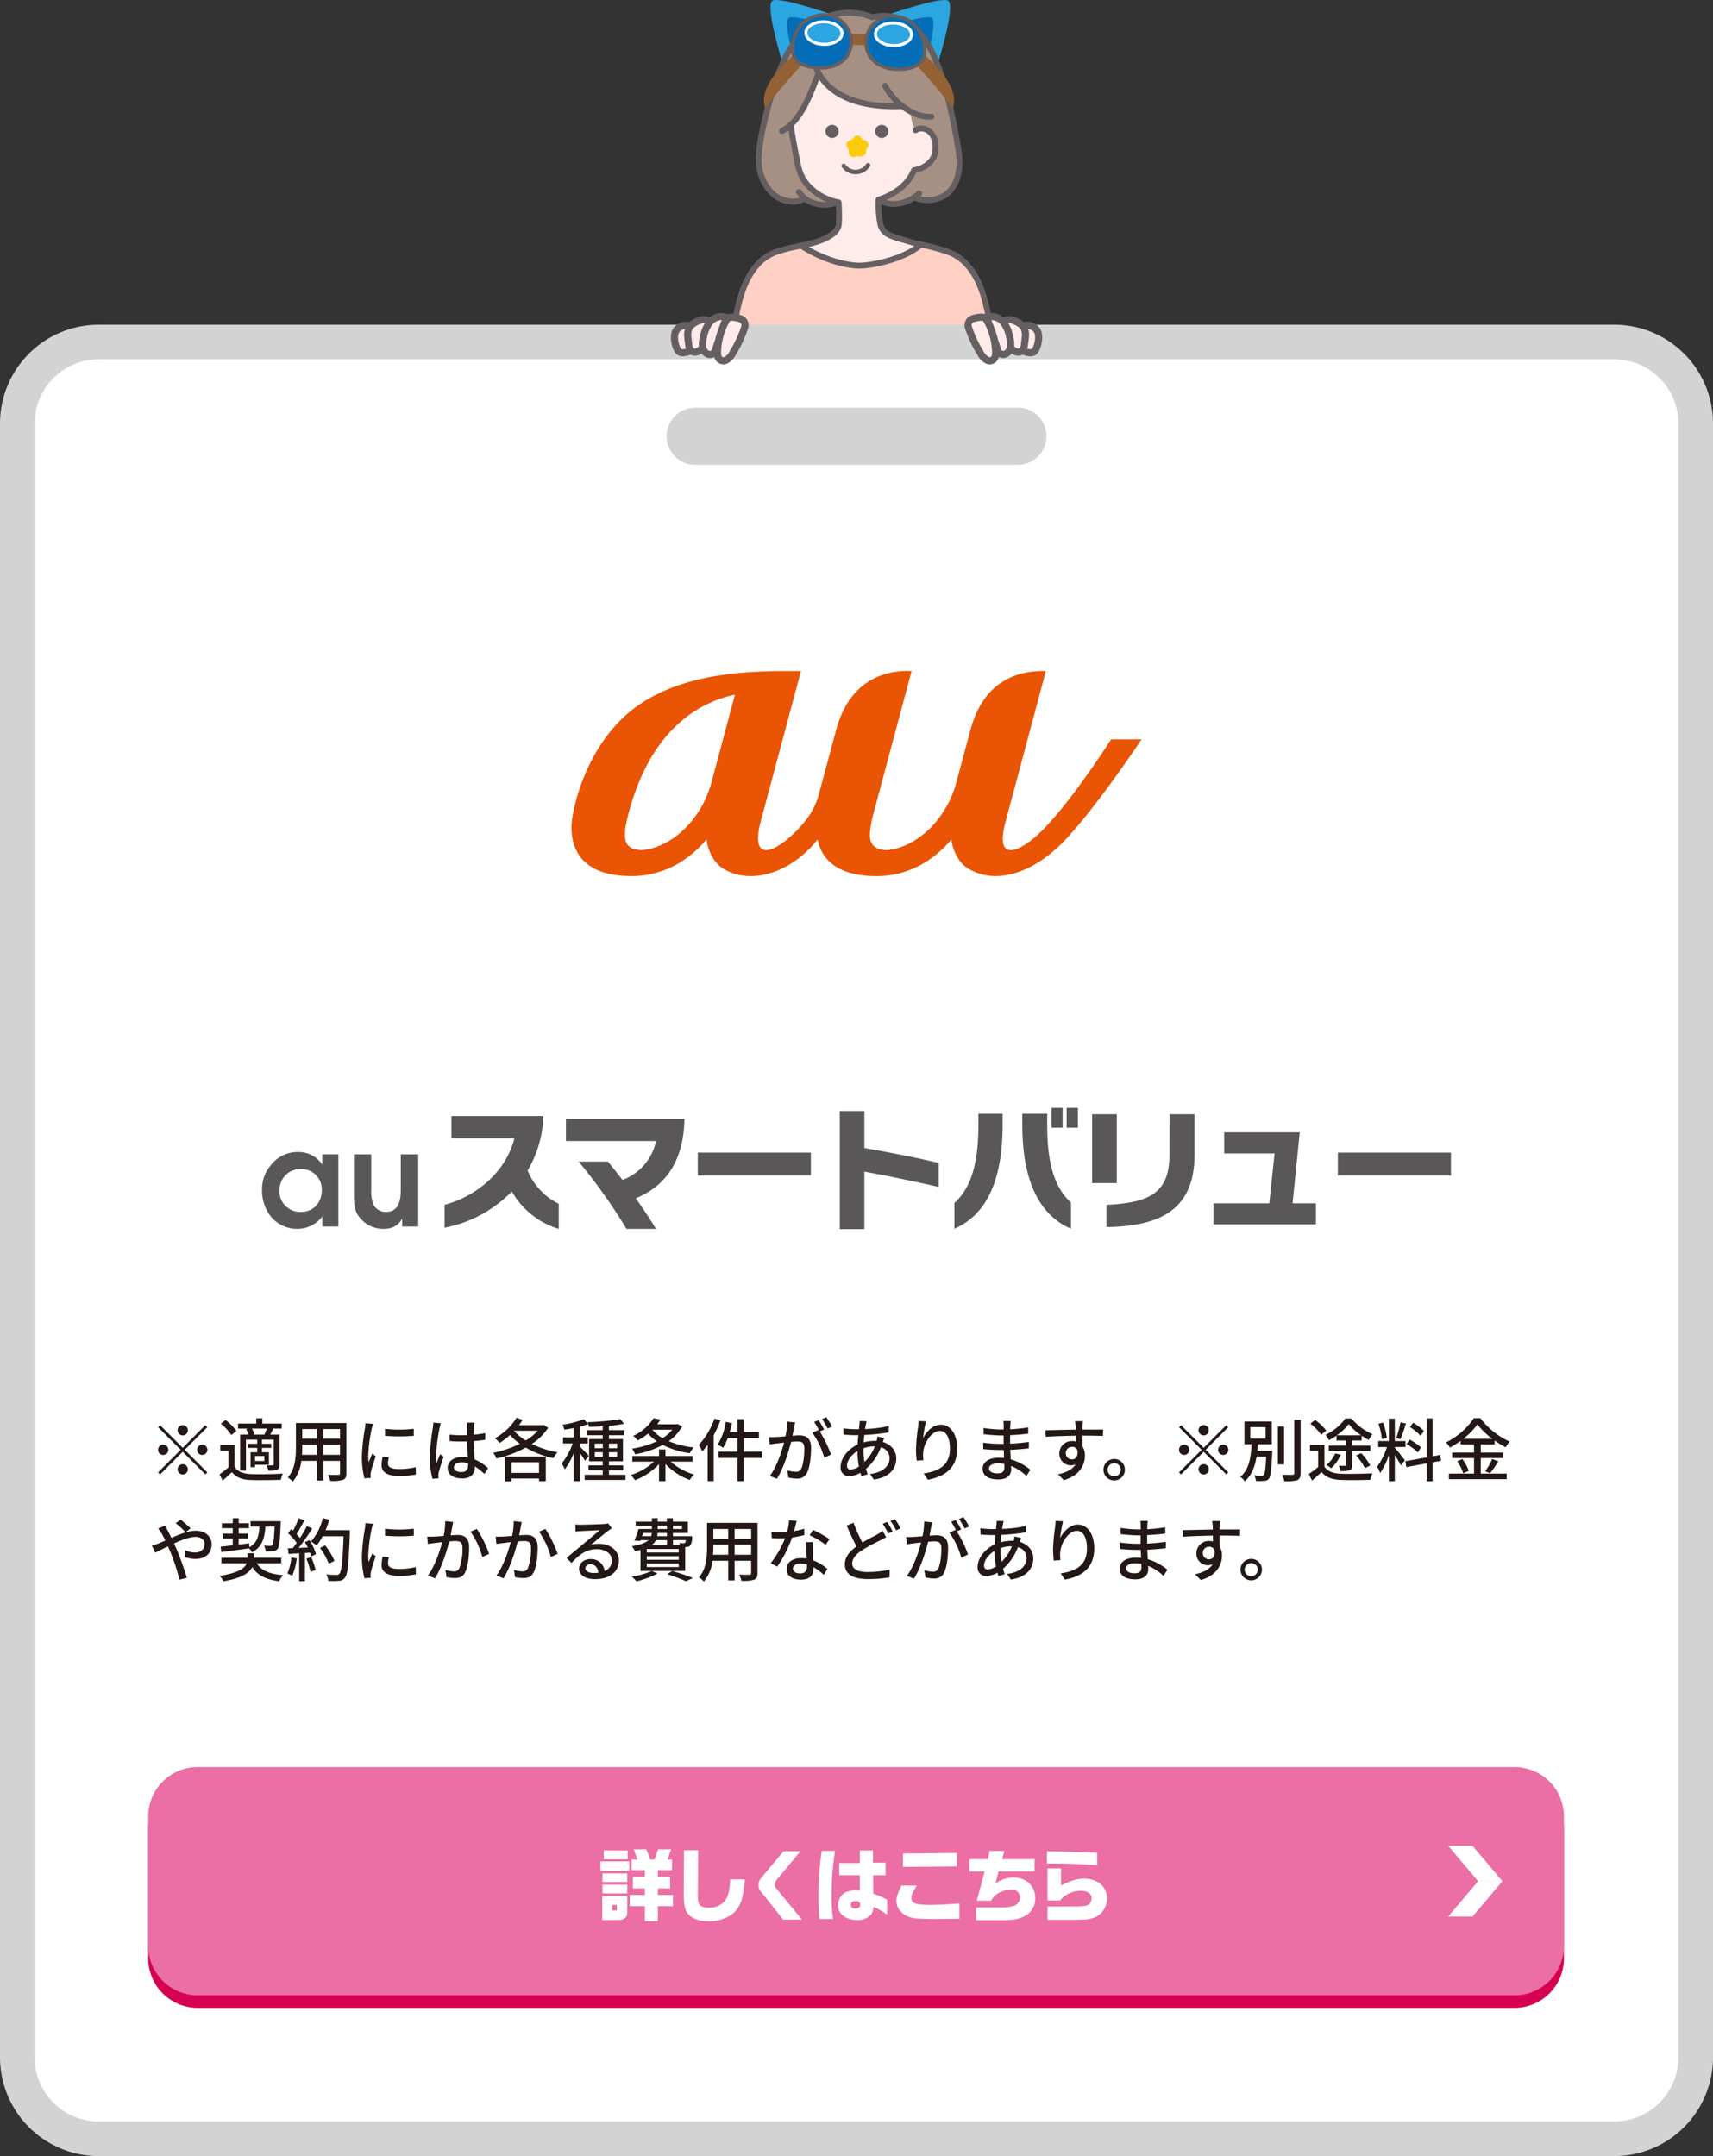 <svg xmlns="http://www.w3.org/2000/svg" xmlns:xlink="http://www.w3.org/1999/xlink" width="600" height="755.311" viewBox="0 0 600 755.311">
  <rect x="0" y="0" width="600" height="755.311" fill="#333333" stroke="none"/>
  <defs>
    <clipPath id="clip-path">
      <rect id="長方形_27474" data-name="長方形 27474" width="101.329" height="176.69" fill="none"/>
    </clipPath>
    <clipPath id="clip-path-2">
      <rect id="長方形_27470" data-name="長方形 27470" width="130.045" height="18.017" transform="translate(0 0)" fill="none"/>
    </clipPath>
  </defs>
  <g id="グループ_29412" data-name="グループ 29412" transform="translate(-2646 -3031.919)">
    <g id="グループ_29402" data-name="グループ 29402" transform="translate(2897.336 3031.919)">
      <g id="グループ_29013" data-name="グループ 29013" clip-path="url(#clip-path)">
        <path id="パス_124987" data-name="パス 124987" d="M22.524,21.266S16.466,1.637,19.284.2,41.6,5.574,41.6,5.574Z" fill="#2ca6e0"/>
        <path id="パス_124988" data-name="パス 124988" d="M27.77,24.224S22.517,7.454,25.029,6.2s19.776,4.458,19.776,4.458Z" fill="#036eb7"/>
        <path id="パス_124989" data-name="パス 124989" d="M77.456,21.266S83.514,1.637,80.7.2,58.385,5.574,58.385,5.574Z" fill="#2ca6e0"/>
        <path id="パス_124990" data-name="パス 124990" d="M72.21,24.224S77.463,7.454,74.951,6.2s-19.776,4.458-19.776,4.458Z" fill="#036eb7"/>
        <path id="パス_124991" data-name="パス 124991" d="M69.773,45.2c2.776-2.014,7.783,1.254,6.349,8.5-.576,2.908-3.647,5.386-7.3,5.917-2.247,5.432-7.112,8.033-12.289,9.8l-.11.213c-.172,3.274.162,8.326.7,9.345a10.149,10.149,0,0,0,3.937,3.973c2.485,1.018,5.137,1.376,7.709,2.146.052.016,2.485.606,2.485.606-6.6,5.541-18.253,7.552-22.33,7.358a45.433,45.433,0,0,1-19.734-7.044S36.32,85.1,40.536,81.84a5.922,5.922,0,0,0,1.938-3.3,57.862,57.862,0,0,0-.084-7.608l-.077-.024A20.238,20.238,0,0,1,32.281,65.63c-3.314-3.313-3.962-6.77-4.618-10.2-.824-4.313-2.142-11.449-2.142-11.449,3.473-2.873,7.126-11.252,9.835-18.416,0,0,5.094,12.57,28.806,11.385,1.826,1.927,4.734,3.44,6.434,3.566.443.034-.823,4.681-.823,4.681" fill="#ffebe9"/>
        <path id="パス_124992" data-name="パス 124992" d="M28.8,85.868c-5.059,1.209-10.617,1.387-15.9,7.859-5.242,6.423-7.166,15.241-8.97,34.38-1.768,18.745-4.2,34.455-1.561,39.846,4.932,10.079,7.074,6.6,7.709,6.977,0,0,83.037,1.268,83.037.893,1.7-1.517,7.638-6.282,7.177-14.16-.53-9.056-1.5-19.566-2.36-29.027-1.61-17.816-4.112-33.671-11.686-41.46C83.936,88.8,75.243,86.582,71.544,85.95c-8.223,4.607-15.135,6.815-22.214,7.125-8.285.362-20.529-7.207-20.529-7.207" fill="#ffd0c4"/>
        <path id="パス_124993" data-name="パス 124993" d="M84.335,51.55c-1.687-10.827-6.163-29.364-9.96-35.312C68.206,6.577,59.943,3.822,54.19,6.036,42.662.712,31.328,7.505,25.917,16.41,19.581,26.837,16.17,40.462,15.04,49.484c-1.734,13.834,3.481,19.19,8.728,20.773,2.342.7,4.2.281,6.472-.593,3.806,1.88,8.051,2.882,11.713.878-3.707-.631-10.516-4.054-12.262-8.073-3.466-7.979-2.922-13-4.171-19.087,3.694-3.694,7.765-10.42,9.837-17.817,4.522,8.158,17.2,12.4,28.78,11.38a26.561,26.561,0,0,0,3.541,2.776,12.777,12.777,0,0,0,1.664,5.909c8.45-3.133,10.929,13.517-.523,13.986-2.441,5.84-9.674,9.335-12.393,9.752,1.99,1.99,8.345,2.873,12.765-.136a11.537,11.537,0,0,0,7.79.409C86.5,66.62,84.767,54.322,84.335,51.55" fill="#a69083"/>
        <path id="パス_124994" data-name="パス 124994" d="M33.713,21.534C37.847,35.91,54.4,37.676,64.684,37.176" fill="none" stroke="#655f61" stroke-linecap="round" stroke-linejoin="round" stroke-width="2.056"/>
        <path id="パス_124995" data-name="パス 124995" d="M69.342,45.63c2.776-2.014,8.215.823,6.781,8.068-.576,2.909-3.647,5.386-7.3,5.918-2.246,5.431-7.111,8.55-12.288,10.314" fill="none" stroke="#655f61" stroke-linecap="round" stroke-linejoin="round" stroke-width="2.056"/>
        <path id="パス_124996" data-name="パス 124996" d="M28.513,67.248c3.272,5.036,9.864,5.2,13.11,3.665" fill="none" stroke="#655f61" stroke-linecap="round" stroke-linejoin="round" stroke-width="2.056"/>
        <path id="パス_124997" data-name="パス 124997" d="M69.084,69.119c3.752,2.019,9.4.913,12.176-2.061s3.611-7.048,3.472-11.117c-.145-4.277-2.953-17.438-4.27-22.678A87.146,87.146,0,0,0,75.9,19.894C71.089,8.833,63.292,3.958,54.189,6.036A21.733,21.733,0,0,0,33.711,8.269C26.23,13.28,22.282,22.085,19.635,30.692c-2.625,8.538-5.492,20-5.24,25.979a16.32,16.32,0,0,0,4.618,10.9c2.879,2.841,7.819,4.053,11.226,2.1" fill="none" stroke="#655f61" stroke-linecap="round" stroke-linejoin="round" stroke-width="2.056"/>
        <path id="パス_124998" data-name="パス 124998" d="M56.53,69.93c3.717,2.746,9.943,1.745,14.108-2.192" fill="none" stroke="#655f61" stroke-linecap="round" stroke-linejoin="round" stroke-width="2.056"/>
        <path id="パス_124999" data-name="パス 124999" d="M58.655,30.084C62.069,36.328,69.036,41.4,74.928,40.869" fill="none" stroke="#655f61" stroke-linecap="round" stroke-linejoin="round" stroke-width="2.056"/>
        <path id="パス_125000" data-name="パス 125000" d="M25.677,44.063c.579,4.119,1.163,7.056,1.987,11.369.655,3.428,1.3,6.885,4.617,10.2a20.225,20.225,0,0,0,10.033,5.281" fill="none" stroke="#655f61" stroke-linecap="round" stroke-linejoin="round" stroke-width="2.056"/>
        <path id="パス_125001" data-name="パス 125001" d="M42.39,70.936a57.862,57.862,0,0,1,.084,7.608c-.572,5.68-13.284,7.465-13.284,7.465,8.587,5.492,16.344,6.92,20.079,7.044s15.384-1.817,21.984-7.358c0,0-2.433-.59-2.485-.606-7.908-2.368-10.293-2.546-11.645-6.119a35.215,35.215,0,0,1-.7-9" fill="none" stroke="#655f61" stroke-linecap="round" stroke-linejoin="round" stroke-width="2.056"/>
        <path id="パス_125002" data-name="パス 125002" d="M94.289,174.076c6.979-4.086,6.2-13.812,5.712-19.277-.666-7.518-3.738-38.264-5.681-46.775-1.09-4.777-3.718-15.4-12.339-19.311C78.211,87,70.031,85.4,70.031,85.4" fill="none" stroke="#655f61" stroke-linecap="round" stroke-linejoin="round" stroke-width="2.056"/>
        <path id="パス_125003" data-name="パス 125003" d="M7.041,174.076C.062,169.99.844,160.264,1.329,154.8,2,147.281,5.067,116.535,7.01,108.024c1.09-4.777,3.717-15.4,12.338-19.311,3.77-1.712,11.6-2.969,11.6-2.969" fill="none" stroke="#655f61" stroke-linecap="round" stroke-linejoin="round" stroke-width="2.056"/>
        <line id="線_4262" data-name="線 4262" x1="1.416" y2="60.579" transform="translate(17.449 115.083)" fill="none" stroke="#655f61" stroke-linecap="round" stroke-linejoin="round" stroke-width="2.056"/>
        <line id="線_4263" data-name="線 4263" x2="1.416" y2="60.579" transform="translate(82.408 115.083)" fill="none" stroke="#655f61" stroke-linecap="round" stroke-linejoin="round" stroke-width="2.056"/>
        <path id="パス_125004" data-name="パス 125004" d="M35.357,25.566c-2.709,7.165-6.12,16.924-12.771,20.315" fill="none" stroke="#655f61" stroke-linecap="round" stroke-linejoin="round" stroke-width="2.056"/>
        <path id="パス_125005" data-name="パス 125005" d="M44.2,58.128a5.129,5.129,0,0,0,8.5-.258" fill="none" stroke="#655f61" stroke-linecap="round" stroke-linejoin="round" stroke-width="1.566"/>
        <path id="パス_125006" data-name="パス 125006" d="M37.809,45.937a2.3,2.3,0,1,1,2.3,2.4,2.356,2.356,0,0,1-2.3-2.4" fill="#655f61"/>
        <path id="パス_125007" data-name="パス 125007" d="M55.189,45.937a2.3,2.3,0,1,1,2.3,2.4,2.356,2.356,0,0,1-2.3-2.4" fill="#655f61"/>
        <path id="パス_125008" data-name="パス 125008" d="M71.382,18.361l-1.938,4.1s11.418,12.695,12.937,15.69c-.358-.256,4.6-6.785-11-19.795" fill="#946134"/>
        <path id="パス_125009" data-name="パス 125009" d="M27.687,18.361l1.938,4.1S18.207,35.161,16.688,38.156c.358-.256-4.6-6.785,11-19.795" fill="#946134"/>
        <path id="パス_125010" data-name="パス 125010" d="M45.707,15.718l7.047.126.02-3.817L45.727,11.9Z" fill="#946134"/>
        <path id="パス_125011" data-name="パス 125011" d="M51.985,14.741c-.027,5.117,3.729,8.874,9.559,9.438,5.293.513,10.967-.91,10.994-6.027.041-7.975-5.591-12.41-10.9-12.505a9.3,9.3,0,0,0-9.656,9.094" fill="#036eb7"/>
        <path id="パス_125012" data-name="パス 125012" d="M51.985,14.741c-.027,5.117,3.729,8.874,9.559,9.438,5.293.513,10.967-.91,10.994-6.027.041-7.975-5.591-12.41-10.9-12.505A9.3,9.3,0,0,0,51.985,14.741Z" fill="none" stroke="#655f61" stroke-miterlimit="10" stroke-width="1.185"/>
        <path id="パス_125013" data-name="パス 125013" d="M55.278,11.9c-.011,2.186,2.813,4.008,6.308,4.071s6.338-1.658,6.35-3.844S65.123,8.122,61.627,8.06,55.289,9.718,55.278,11.9" fill="#2ca6e0"/>
        <path id="パス_125014" data-name="パス 125014" d="M55.278,11.9c-.011,2.186,2.813,4.008,6.308,4.071s6.338-1.658,6.35-3.844S65.123,8.122,61.627,8.06,55.289,9.718,55.278,11.9Z" fill="none" stroke="#fff" stroke-miterlimit="10" stroke-width="1.053"/>
        <path id="パス_125015" data-name="パス 125015" d="M46.853,14.649c-.027,5.117-3.821,8.739-9.656,9.094-5.3.322-10.955-1.3-10.928-6.42C26.31,9.348,31.988,5.116,37.294,5.211a9.588,9.588,0,0,1,9.559,9.438" fill="#036eb7"/>
        <path id="パス_125016" data-name="パス 125016" d="M46.853,14.649c-.027,5.117-3.821,8.739-9.656,9.094-5.3.322-10.955-1.3-10.928-6.42C26.31,9.348,31.988,5.116,37.294,5.211A9.588,9.588,0,0,1,46.853,14.649Z" fill="none" stroke="#655f61" stroke-miterlimit="10" stroke-width="1.185"/>
        <path id="パス_125017" data-name="パス 125017" d="M43.589,11.695c-.011,2.186-2.854,3.907-6.349,3.844s-6.32-1.885-6.309-4.071,2.855-3.907,6.35-3.844,6.319,1.885,6.308,4.071" fill="#2ca6e0"/>
        <path id="パス_125018" data-name="パス 125018" d="M43.589,11.695c-.011,2.186-2.854,3.907-6.349,3.844s-6.32-1.885-6.309-4.071,2.855-3.907,6.35-3.844S43.6,9.509,43.589,11.695Z" fill="none" stroke="#fff" stroke-miterlimit="10" stroke-width="1.053"/>
        <path id="パス_125019" data-name="パス 125019" d="M47.643,48.272h0a2.093,2.093,0,0,1-1.258.9,1.622,1.622,0,0,0-.869,2.6,2.093,2.093,0,0,1,.465,1.474,1.622,1.622,0,0,0,2.2,1.629,2.093,2.093,0,0,1,1.545.014s2.3-.4,2.231-1.593a2.091,2.091,0,0,1,.49-1.465,1.622,1.622,0,0,0-.825-2.614,2.087,2.087,0,0,1-1.242-.919,1.622,1.622,0,0,0-2.741-.023" fill="#fccc0c"/>
      </g>
    </g>
    <g id="グループ_29399" data-name="グループ 29399" transform="translate(2863 7612.919)">
      <g id="グループ_29003" data-name="グループ 29003" transform="translate(0 -166)">
        <line id="線_111" data-name="線 111" x1="3.403" y2="145.622" transform="translate(3.132 -4296.362)" fill="none" stroke="#655f61" stroke-linecap="round" stroke-linejoin="round" stroke-width="2.855"/>
        <line id="線_112" data-name="線 112" x2="3.403" y2="145.622" transform="translate(159.284 -4296.362)" fill="none" stroke="#655f61" stroke-linecap="round" stroke-linejoin="round" stroke-width="2.855"/>
        <rect id="長方形_490" data-name="長方形 490" width="587.885" height="629.449" rx="16.5" transform="translate(-211 -4295.196)" fill="#fff"/>
        <path id="パス_8066" data-name="パス 8066" d="M748.718,169.125a22.526,22.526,0,0,1,22.5,22.5V763.959a22.525,22.525,0,0,1-22.5,22.5H217.948a22.525,22.525,0,0,1-22.5-22.5V191.625a22.526,22.526,0,0,1,22.5-22.5Zm0-12.115H217.948a34.617,34.617,0,0,0-34.615,34.615V763.959a34.616,34.616,0,0,0,34.615,34.615H748.718a34.615,34.615,0,0,0,34.615-34.615V191.625a34.616,34.616,0,0,0-34.615-34.615" transform="translate(-400.333 -4458.263)" fill="#d3d3d4"/>
        <path id="パス_8083" data-name="パス 8083" d="M441.4,193.829h-113.2a10.018,10.018,0,0,1,0-20.035H441.4a10.018,10.018,0,0,1,0,20.035" transform="translate(-301.793 -4445.998)" fill="#d3d3d4"/>
        <path id="パス_8084" data-name="パス 8084" d="M691.887,531.458H230.641a17.307,17.307,0,0,1-17.308-17.308V468.794a17.307,17.307,0,0,1,17.308-17.308H691.887a17.307,17.307,0,0,1,17.308,17.308V514.15a17.307,17.307,0,0,1-17.308,17.308" transform="translate(-378.41 -4243.069)" fill="#d60050"/>
        <path id="パス_8085" data-name="パス 8085" d="M691.887,528.919H230.641a17.307,17.307,0,0,1-17.308-17.308V466.255a17.307,17.307,0,0,1,17.308-17.308H691.887a17.307,17.307,0,0,1,17.308,17.308v45.357a17.307,17.307,0,0,1-17.308,17.308" transform="translate(-378.41 -4244.925)" fill="#eb6ea5"/>
        <path id="パス_8086" data-name="パス 8086" d="M486.886,472.05h8.522L484.93,484.441h-8.522Z" transform="translate(-186.163 -4228.042)" fill="#fff"/>
        <path id="パス_8087" data-name="パス 8087" d="M486.886,477.282h8.522L484.93,464.891h-8.522Z" transform="translate(-186.163 -4233.273)" fill="#fff"/>
        <path id="パス_8088" data-name="パス 8088" d="M314.958,473.147H304.845v-3.325h10.113Zm-.722,8.782v5.653c-.028,1.911-.942,2.742-3.074,2.769h-5.68v-8.422Zm-8.671-7.9h8.671v3.018h-8.671Zm8.671,7.008h-8.671v-3.074h8.671ZM314.4,469.1h-8.422v-3.131H314.4Zm-3.8,15.958h-1.662v1.968h1.662Zm4.49-3.491h5.319V479.3H316.2v-4.157h4.211V472.87h-4.682v-3.685h2.077l-1.3-3.574h4.434l1.357,3.574h1.5l1.248-3.574h4.6l-1.329,3.574h1.606v3.685h-4.959v2.271h4.294V479.3h-4.294v2.271h5.291V485.5h-5.291v5.265h-4.543V485.5H315.1Z" transform="translate(-311.536 -4232.748)" fill="#fff"/>
        <path id="パス_8089" data-name="パス 8089" d="M326.773,465.787l-.109,14.045-.029,1v.666c0,1.8.168,2.8.582,3.378.5.668,1.663,1.026,3.325,1.026A6.806,6.806,0,0,0,336,483.629c1.274-1.552,1.8-3.6,1.968-7.621h5.153c-.583,6.319-1.274,8.727-3.214,10.971-1.938,2.273-5.6,3.685-9.474,3.685-4.1,0-6.869-1.355-8.034-3.934-.5-1.08-.72-3.462-.692-7.453l.083-13.491Z" transform="translate(-299.218 -4232.619)" fill="#fff"/>
        <path id="パス_8090" data-name="パス 8090" d="M351.547,465.98l-8.228,9.89a3.115,3.115,0,0,0-.8,1.885c0,.582.138.8,1.054,1.911l8.477,10.279h-6.592l-6.707-8.479-1.161-1.385a3.13,3.13,0,0,1-.749-2.271,3.544,3.544,0,0,1,.72-2.217l8.062-9.613Z" transform="translate(-288.158 -4232.478)" fill="#fff"/>
        <path id="パス_8091" data-name="パス 8091" d="M354.77,465.986a95.87,95.87,0,0,0-1.191,13.658,58.5,58.5,0,0,0,.5,10.222h-4.765a71.811,71.811,0,0,1-.332-7.728,99.99,99.99,0,0,1,1.135-16.152Zm8.671,8.533h-7.2v-4.268h7.2V465.82h4.626v4.292h4.4v4.407h-4.349v1.468l.028,3.629.028,1.385A28.363,28.363,0,0,1,373,483.079v5.291a22.238,22.238,0,0,0-4.794-2.769,4.3,4.3,0,0,1-.831,2.686,6.212,6.212,0,0,1-4.9,1.913c-3.906,0-6.677-2.134-6.677-5.154a5.254,5.254,0,0,1,2.494-4.46,8.647,8.647,0,0,1,3.766-.775c.306,0,.777.029,1.386.083Zm-3.159,10.333a1.281,1.281,0,0,0,1.386,1.331c1.3,0,1.938-.443,1.938-1.359,0-.8-.637-1.274-1.745-1.274-.969,0-1.58.5-1.58,1.3" transform="translate(-279.283 -4232.595)" fill="#fff"/>
        <path id="パス_8092" data-name="パス 8092" d="M371.865,477.773c-.168.277-.334.556-.5.858-1.082,1.745-1.386,2.52-1.386,3.519,0,1.165.637,1.8,2.106,2.079a27.989,27.989,0,0,0,4.682.3c2.326,0,6.2-.2,10.056-.5v5.374l-2.965.028-5.1.055c-1.855.026-5.623-.083-6.705-.166-2.8-.277-4.543-1.052-5.928-2.631a5.4,5.4,0,0,1-1.385-3.52c0-1.3.277-2.188,1.745-5.4Zm14.045-11.442v4.737l-18.865.168v-4.711Z" transform="translate(-267.763 -4232.221)" fill="#fff"/>
        <path id="パス_8093" data-name="パス 8093" d="M385.943,468.8l.637-2.882h5.21l-.832,2.882h11.359v4.322H389.711l-1.135,4.322a8.039,8.039,0,0,1,2.577-1.468,11.292,11.292,0,0,1,3.849-.722c4.4,0,7.563,2.992,7.563,7.2a6.84,6.84,0,0,1-4.322,6.594c-1.966.888-3.74,1.135-8.226,1.135h-8.174v-4.458h8.174a16.07,16.07,0,0,0,5.345-.639,3.456,3.456,0,0,0,1.912-2.826,2.9,2.9,0,0,0-3.074-2.8,9.835,9.835,0,0,0-4.543,1.25,6.713,6.713,0,0,0-2.549,2.659h-5.043l2.771-10.25h-5.291V468.8Z" transform="translate(-256.948 -4232.524)" fill="#fff"/>
        <path id="パス_8094" data-name="パス 8094" d="M412.82,470.86c-6.705-.443-10.277-.581-14.6-.581H395.2v-4.266c9.67.109,10.277.138,17.619.524ZM395.395,485.32h6.151c4.876,0,4.876,0,5.788-.083,1.774-.138,2.411-.36,2.882-.943a3.035,3.035,0,0,0,.639-1.826c0-1.663-1.414-2.633-3.8-2.633a9.7,9.7,0,0,0-5.208,1.523,9,9,0,0,0-2.049,1.855h-4.4V472h4.765v5.983c3.657-1.828,5.653-2.411,8.062-2.411,4.709,0,8.007,2.8,8.007,6.844a7.091,7.091,0,0,1-3.685,6.456,10.321,10.321,0,0,1-4.85,1.052c-1.161.055-2.047.055-6.122.055h-6.177Z" transform="translate(-245.507 -4232.455)" fill="#fff"/>
        <path id="パス_8288" data-name="パス 8288" d="M488.026,251.054c-8.263,12.628-17.765,25.929-25.5,33.217-5.069,4.779-15.757,11.574-11.47-4.457,1.225-4.585,14.1-52.683,14.1-52.683-3.453,0-20.641-.931-26.386,20.5,0,0-3.652,13.611-5.2,19.348a36.383,36.383,0,0,1-4.351,9.5c-6.167,9.427-14.336,13.062-20.028,13.388h0c-3.34-.161-4.941-1.347-5.518-3.745-.571-2.33.571-7.119,1.194-9.452.521-1.951,13.254-49.54,13.254-49.54-1.847-.026-20.423-1.736-26.387,20.5l-6.281,23.346a25.684,25.684,0,0,1-3.294,6.914c-4.027,5.8-11.181,11.979-14.971,11.979-2.7,0-3.771-3.1-1.911-10.059l14.1-52.683h-6.252c-22.107,0-37.857,3.562-49.561,11.208-19.625,12.815-24.579,38.188-24.579,43.408,0,5.57,1.715,17.221,21.037,17.221,12.06,0,20.572-6.336,25.685-12.176.2-.227.393-.452.585-.675a16.021,16.021,0,0,0,3.423,8.15c2.549,2.975,7.364,4.7,11.98,4.7,10.177,0,18.867-6.826,23.492-12.835l.005.019c1.2,5.757,5.566,12.823,20.615,12.823,12.058,0,20.57-6.335,25.683-12.176.194-.223.389-.445.576-.666a16,16,0,0,0,3.423,8.135c.071.081.147.157.222.239q.031.031.062.068c2.539,2.71,7.5,4.391,11.523,4.391,8.744,0,17.354-5,24.608-12.65,9.414-9.931,21.785-27.829,26.777-35.261Zm-139.9,14.72a36.952,36.952,0,0,1-4.7,10.707c-6.167,9.427-14.338,13.062-20.028,13.388-6.16-.3-6.807-3.936-4.32-13.22,8.579-32.078,27.916-39.328,37.168-41.234Zm83.932,20.354v0Z" transform="translate(-315.825 -4407.049)" fill="#e95504"/>
        <path id="パス_8289" data-name="パス 8289" d="M257.474,328.876a10.071,10.071,0,0,0-8.479-4.42,11.794,11.794,0,0,0-9.389,4.42,12.932,12.932,0,0,0-3.237,9.071,14.422,14.422,0,0,0,3.147,9.208,11.855,11.855,0,0,0,9.3,4.239,10.931,10.931,0,0,0,8.569-4.239h.092v3.418h5.606v-25.3h-5.606Zm-7.567,16.593a7.3,7.3,0,0,1-7.475-7.293c0-4.422,3.1-7.794,7.567-7.749a7.136,7.136,0,0,1,7.292,7.475c0,4.33-3.008,7.612-7.383,7.567" transform="translate(-361.576 -4335.899)" fill="#595757"/>
        <path id="パス_8290" data-name="パス 8290" d="M271.368,337.374c0,3.6-.637,7.749-5.242,7.749a4.729,4.729,0,0,1-4.329-2.6,12.432,12.432,0,0,1-.775-5.151V324.93h-6.063v14.312c0,3.237.137,5.881,2.416,8.3a10.452,10.452,0,0,0,7.977,3.51c2.78,0,5.149-1.047,6.426-3.51h.092v2.691h5.606v-25.3h-6.108Z" transform="translate(-347.991 -4335.553)" fill="#595757"/>
        <path id="パス_8291" data-name="パス 8291" d="M302.4,336.286a40.478,40.478,0,0,0,5.538-19.1H275.707v7.8h22.06c-3.178,12.442-14.163,20.6-24.464,23.293V356.3a44.285,44.285,0,0,0,23.556-12.718,28.265,28.265,0,0,0,16.43,13.126v-8.8A22.43,22.43,0,0,1,302.4,336.286" transform="translate(-334.586 -4341.211)" fill="#595757"/>
        <path id="パス_8292" data-name="パス 8292" d="M297.871,325.534h31.545a18.659,18.659,0,0,1-11.755,13.63c-1.816-2.371-3.541-4.559-5.128-6.428H302.321A193.373,193.373,0,0,1,319.068,356.3h10.3c-1.816-3.055-4.311-6.883-7.036-10.712,9.758-3.967,16.612-12.307,17.02-27.213v-.637H297.871Z" transform="translate(-316.632 -4340.807)" fill="#595757"/>
        <rect id="長方形_492" data-name="長方形 492" width="39.609" height="8.022" transform="translate(27.407 -4011.216)" fill="#595757"/>
        <path id="パス_8293" data-name="パス 8293" d="M361.9,316.16h-8.624v41.386H361.9V337.4c7.714,1.414,18.519,3.6,26.055,5.379v-8.387c-7.354-1.823-17.477-3.783-26.055-5.242Z" transform="translate(-276.143 -4341.961)" fill="#595757"/>
        <rect id="長方形_493" data-name="長方形 493" width="3.948" height="6.928" transform="translate(156.605 -4026.897)" fill="#595757"/>
        <path id="パス_8294" data-name="パス 8294" d="M398.939,320.77v-4.057h-8.714v3.92c0,20.511,6.49,31.815,17.02,36.374v-9.163c-6.625-5.971-8.306-16-8.306-27.074" transform="translate(-249.143 -4341.557)" fill="#595757"/>
        <rect id="長方形_494" data-name="長方形 494" width="3.905" height="6.928" transform="translate(151.293 -4026.896)" fill="#595757"/>
        <path id="パス_8295" data-name="パス 8295" d="M384.881,320.679c0,11.167-1.681,21.285-8.4,27.3v9.026c10.44-4.557,16.885-15.542,16.885-36.466v-3.827h-8.488Z" transform="translate(-259.185 -4341.557)" fill="#595757"/>
        <rect id="長方形_495" data-name="長方形 495" width="8.623" height="24.111" transform="translate(165.541 -4024.661)" fill="#595757"/>
        <path id="パス_8296" data-name="パス 8296" d="M429.346,330.9c0,13.675-7.171,16.911-22.1,17.685v7.749c19.469-.228,30.865-6.563,30.865-25.342V316.819h-8.761Z" transform="translate(-236.708 -4341.48)" fill="#595757"/>
        <path id="パス_8297" data-name="パス 8297" d="M459.128,320.479H432.666v7.383h17.656l-1.861,17.5H428.9V352.7h35.9v-7.338h-8.169Z" transform="translate(-220.881 -4338.805)" fill="#595757"/>
        <rect id="長方形_496" data-name="長方形 496" width="39.61" height="8.022" transform="translate(251.598 -4011.216)" fill="#595757"/>
        <path id="パス_130659" data-name="パス 130659" d="M12,13.84a1.8,1.8,0,1,0-1.8-1.8A1.813,1.813,0,0,0,12,13.84Zm0,4.344-7.92-7.92-.7.7,7.92,7.92L3.36,26.824l.7.7L12,19.576l7.92,7.92.7-.7L12.7,18.88l7.92-7.92-.7-.7Zm-5.04.7a1.8,1.8,0,1,0-1.8,1.8A1.813,1.813,0,0,0,6.96,18.88Zm10.08,0a1.8,1.8,0,1,0,1.8-1.8A1.813,1.813,0,0,0,17.04,18.88ZM12,23.92a1.8,1.8,0,1,0,1.8,1.8A1.813,1.813,0,0,0,12,23.92ZM37.008,13.576l.1-.024a7.43,7.43,0,0,0-.864-2.088h5.232a16.9,16.9,0,0,1-.888,2.112Zm3.576,9.24h-3.24V21.064h3.24Zm-6.36-11.184a10.574,10.574,0,0,1,.84,1.944H32.112V26.152h2.04V15.328h3.936v1.44H34.872v1.44h3.216v1.536H35.76v5.232h1.584v-.84h4.848V19.744H39.768V18.208h3.24v-1.44h-3.24v-1.44h4.1v8.64c0,.264-.1.36-.36.36-.288.024-1.2.024-2.16-.024A7.881,7.881,0,0,1,42,26.176a8.486,8.486,0,0,0,3.072-.336c.7-.336.864-.864.864-1.872V13.576H42.648c.312-.6.7-1.3,1.056-2.04l-.288-.072h3.24V9.688H39.912V7.864h-2.16V9.688H31.368v1.776H34.9Zm-3.408.672a17.84,17.84,0,0,0-3.792-3.84l-1.7,1.248a17.137,17.137,0,0,1,3.7,4.008Zm-.648,4.872H25.152V19.24h2.88v5.784a33.093,33.093,0,0,1-3.144,2.448l1.1,2.208c1.176-1.032,2.232-1.992,3.24-2.976,1.464,1.848,3.528,2.64,6.5,2.76,2.784.1,7.872.048,10.632-.072a9.719,9.719,0,0,1,.72-2.184c-3.048.216-8.616.288-11.328.168-2.664-.12-4.56-.864-5.592-2.52ZM61.3,20.656V17.1H67.1v3.552Zm-7.536,0c.072-.888.1-1.776.1-2.592V17.1h5.208v3.552Zm5.3-9.024v3.384H53.856V11.632Zm8.04,3.384H61.3V11.632H67.1ZM69.336,9.5H51.648V18.04c0,3.384-.24,7.632-2.856,10.536a7.387,7.387,0,0,1,1.752,1.464,13.767,13.767,0,0,0,3-7.272h5.52v6.864H61.3V22.768H67.1v4.3c0,.456-.168.6-.6.6-.456,0-2.04.024-3.576-.048a9.222,9.222,0,0,1,.744,2.16,13.138,13.138,0,0,0,4.488-.384c.864-.336,1.176-1.008,1.176-2.3Zm13.512,2.04.024,2.448a61.168,61.168,0,0,0,10.056,0V11.536A44.227,44.227,0,0,1,82.848,11.536Zm1.368,9.984-2.16-.192a12.156,12.156,0,0,0-.408,2.952c0,2.328,1.872,3.744,5.952,3.744a32.928,32.928,0,0,0,6.072-.48l-.048-2.568a25.772,25.772,0,0,1-5.976.648c-2.9,0-3.744-.888-3.744-1.968A8.338,8.338,0,0,1,84.216,21.52ZM78.672,9.808l-2.664-.24a17.446,17.446,0,0,1-.216,1.992,69.258,69.258,0,0,0-1.032,9.576,30.5,30.5,0,0,0,.888,7.752l2.184-.144c-.024-.288-.048-.648-.048-.888a4.692,4.692,0,0,1,.12-1.1c.24-1.2,1.08-3.768,1.7-5.592l-1.2-.96c-.384.888-.864,2.064-1.272,3.048a23.681,23.681,0,0,1-.144-2.568,57.557,57.557,0,0,1,1.176-9.048A17.212,17.212,0,0,1,78.672,9.808ZM106.992,25c0-1.032,1.128-1.728,2.736-1.728a7.735,7.735,0,0,1,2.232.336v.648c0,1.512-.552,2.424-2.328,2.424C108.1,26.68,106.992,26.128,106.992,25Zm7.2-15.624H111.48a11.808,11.808,0,0,1,.144,1.536v2.832c-.672.024-1.32.048-1.992.048a39.074,39.074,0,0,1-4.152-.216l.024,2.256c1.392.1,2.712.168,4.1.168.672,0,1.344-.024,2.016-.048.048,1.872.144,3.936.24,5.616a12.773,12.773,0,0,0-1.944-.144c-3.216,0-5.112,1.632-5.112,3.84,0,2.3,1.9,3.648,5.136,3.648,3.336,0,4.392-1.9,4.392-4.1v-.12a22.819,22.819,0,0,1,3.336,2.664l1.3-2.016a15.834,15.834,0,0,0-4.728-3.1c-.072-1.848-.24-4.008-.264-6.408,1.392-.1,2.736-.264,3.984-.456V13.048a37.121,37.121,0,0,1-3.984.552c.024-1.1.048-2.136.072-2.736C114.072,10.384,114.12,9.856,114.192,9.376Zm-11.784.216-2.616-.24c-.024.624-.12,1.392-.192,1.992A73.64,73.64,0,0,0,98.544,21.4a28.09,28.09,0,0,0,.936,7.632l2.136-.168c-.024-.288-.048-.648-.072-.888a6.2,6.2,0,0,1,.12-1.1c.264-1.224,1.08-3.672,1.728-5.5l-1.2-.936c-.384.888-.912,2.088-1.248,3.072a15.613,15.613,0,0,1-.192-2.568,63.447,63.447,0,0,1,1.176-9.5C102.024,11.008,102.264,10.024,102.408,9.592ZM136.8,23.248v3.72h-9.648v-3.72Zm-11.9,6.7h2.256V28.936H136.8v.936h2.376v-8.64H124.9Zm3.216-17.736h8.256a18.892,18.892,0,0,1-4.224,3.408,19.2,19.2,0,0,1-4.1-3.312Zm10.32-2.064-.384.12h-8.28c.456-.6.888-1.248,1.272-1.872l-2.112-.744a20.186,20.186,0,0,1-7.584,7.176,13.732,13.732,0,0,1,1.68,1.656,25.049,25.049,0,0,0,3.576-2.76,23.831,23.831,0,0,0,3.5,3.048,38.645,38.645,0,0,1-9.336,3.168,8.1,8.1,0,0,1,1.1,1.992,38.8,38.8,0,0,0,10.272-3.816,31.878,31.878,0,0,0,9.7,3.7,9.707,9.707,0,0,1,1.44-2.064,32.737,32.737,0,0,1-9-2.928,19.12,19.12,0,0,0,5.712-5.64Zm15.792,10.848a44.073,44.073,0,0,0-3.168-3.24v-1.1h2.808V14.536h-2.808v-3.72a29.293,29.293,0,0,0,2.976-.936l-1.536-1.7a35.281,35.281,0,0,1-7.488,1.92,6.88,6.88,0,0,1,.648,1.728c1.032-.144,2.136-.312,3.24-.552v3.264h-3.7v2.112h3.408a24.461,24.461,0,0,1-3.864,7.032,12.02,12.02,0,0,1,1.08,2.064,23.665,23.665,0,0,0,3.072-5.592v9.7h2.16V19.96a29.8,29.8,0,0,1,1.872,2.784Zm2.088.336V19.72h2.808v1.608Zm0-4.608h2.808v1.608h-2.808Zm7.848,0v1.608h-2.88V16.72Zm0,4.608h-2.88V19.72h2.88Zm-2.88,6.312V26.08h4.992V24.352H161.28v-1.44h4.92V15.136h-4.92V13.792h5.352V12.016H161.28V10.5a40.909,40.909,0,0,0,5.3-.744l-1.32-1.632a84.557,84.557,0,0,1-11.472,1.08,5.986,5.986,0,0,1,.5,1.656c1.536-.024,3.168-.1,4.824-.192v1.344h-5.664v1.776h5.664v1.344h-4.776v7.776h4.776v1.44h-4.992V26.08h4.992v1.56h-6.336v1.8h14.328v-1.8Zm15.24-15.792h6.96a14.129,14.129,0,0,1-3.408,2.952,13.221,13.221,0,0,1-3.576-2.928Zm8.832-2.016-.384.1H178.2q.612-.828,1.152-1.656L176.9,7.816a16.165,16.165,0,0,1-7.128,6.192,6.714,6.714,0,0,1,1.56,1.632,22.129,22.129,0,0,0,3.672-2.424,16.416,16.416,0,0,0,3.048,2.688,30.7,30.7,0,0,1-8.664,2.568,8.369,8.369,0,0,1,1.056,1.992,32.374,32.374,0,0,0,9.7-3.288,29.471,29.471,0,0,0,9.48,2.9,9.227,9.227,0,0,1,1.344-2.016,31.9,31.9,0,0,1-8.736-2.184,15.2,15.2,0,0,0,4.656-5.16Zm5.232,13.2V21.064h-9.5v-2.3h-2.256v2.3h-9.36v1.968h7.608a20.933,20.933,0,0,1-8.136,4.68,10.609,10.609,0,0,1,1.464,1.824,22.2,22.2,0,0,0,8.424-5.64v5.976h2.256v-6a22.005,22.005,0,0,0,8.52,5.568,9.427,9.427,0,0,1,1.488-1.9,20.776,20.776,0,0,1-8.184-4.512ZM198.24,7.96a26.9,26.9,0,0,1-5.472,9.24,14.892,14.892,0,0,1,1.224,2.256,24,24,0,0,0,1.872-2.328v12.72h2.112V13.768a37.044,37.044,0,0,0,2.352-5.184ZM214.9,19.552h-6.36V14.8h5.28V12.616h-5.28V8.152H206.3v4.464h-2.688c.288-1.008.552-2.04.768-3.072l-2.16-.432a21.335,21.335,0,0,1-2.856,7.992,14.746,14.746,0,0,1,1.92,1.08A17.118,17.118,0,0,0,202.9,14.8H206.3v4.752h-6.648v2.184H206.3v8.136h2.232V21.736h6.36ZM226.512,9.3,223.7,9.016a26.945,26.945,0,0,1-.576,5.16c-1.344.12-2.64.216-3.408.24-.816.024-1.536.048-2.328,0l.24,2.592c.648-.12,1.776-.264,2.376-.336.552-.072,1.536-.192,2.616-.312-.84,3.264-2.568,8.448-4.968,11.688l2.472.984c2.376-3.84,4.08-9.384,4.968-12.912.888-.1,1.68-.144,2.184-.144,1.512,0,2.448.36,2.448,2.424,0,2.5-.336,5.544-1.056,7.056a1.928,1.928,0,0,1-1.968,1.128,12.675,12.675,0,0,1-2.952-.48l.408,2.5a13.274,13.274,0,0,0,2.856.36,3.586,3.586,0,0,0,3.7-2.112c1.008-2.016,1.368-5.88,1.368-8.712,0-3.36-1.776-4.3-4.08-4.3-.552,0-1.44.048-2.424.144.216-1.128.432-2.28.576-3.024C226.272,10.432,226.392,9.808,226.512,9.3ZM237.456,7.48l-1.56.648a24.231,24.231,0,0,1,1.992,3.312l1.56-.7A37.238,37.238,0,0,0,237.456,7.48ZM234.72,8.488l-1.56.648a21.748,21.748,0,0,1,1.7,2.928c-.024-.048-.072-.1-.1-.144l-2.232.984a27.7,27.7,0,0,1,4.176,8.784l2.376-1.128a41.985,41.985,0,0,0-3.96-8.112l1.536-.648A35.156,35.156,0,0,0,234.72,8.488Zm16.848.384L249.1,8.8a12.7,12.7,0,0,1-.072,1.272c-.048.48-.12,1.008-.168,1.608h-1.32a33.825,33.825,0,0,1-4.176-.312l.072,2.232c1.032.048,2.9.168,4.032.168h1.176c-.1,1.032-.192,2.16-.24,3.264-3.336,1.56-5.976,4.752-5.976,7.848a2.889,2.889,0,0,0,3.024,3.216,8.26,8.26,0,0,0,3.912-1.152c.12.432.24.816.36,1.176l2.184-.648c-.192-.6-.408-1.224-.576-1.9a18.942,18.942,0,0,0,5.208-7.56,3.966,3.966,0,0,1,3.048,3.792c0,2.76-2.352,5.04-6.816,5.544l1.3,1.992c5.712-.888,7.848-4.008,7.848-7.44,0-2.712-1.824-4.9-4.728-5.76.168-.432.36-1.032.5-1.344l-2.352-.576a12.635,12.635,0,0,1-.288,1.56,6.516,6.516,0,0,0-.7-.024,15.555,15.555,0,0,0-3.84.528c.072-.888.144-1.776.216-2.592a72.915,72.915,0,0,0,8.592-.888l-.024-2.232a43.871,43.871,0,0,1-8.3,1.032c.1-.576.192-1.128.288-1.584A10.1,10.1,0,0,1,251.568,8.872ZM250.44,18.928v-.576a11.185,11.185,0,0,1,3.816-.672h.168a15.657,15.657,0,0,1-3.624,5.472A25.432,25.432,0,0,1,250.44,18.928Zm-5.76,5.52c0-1.728,1.512-3.84,3.648-5.136a31.238,31.238,0,0,0,.528,5.424,5.6,5.6,0,0,1-2.9,1.056C245.088,25.792,244.68,25.336,244.68,24.448ZM272.352,8.92l-2.616-.12a20.842,20.842,0,0,1-.192,2.28,63.325,63.325,0,0,0-.7,7.728,30.168,30.168,0,0,0,.264,3.888l2.352-.168a11.113,11.113,0,0,1-.1-2.76c.216-3.168,2.88-7.488,5.808-7.488,2.28,0,3.552,2.448,3.552,6.192,0,5.952-3.936,7.9-9.192,8.712l1.44,2.184c6.12-1.128,10.3-4.2,10.3-10.9,0-5.16-2.424-8.376-5.688-8.376-2.9,0-5.208,2.568-6.264,4.752A46.448,46.448,0,0,1,272.352,8.92Zm22.08,16.464c0-.96,1.1-1.752,3.144-1.752a10.873,10.873,0,0,1,2.184.216c.024.528.024,1.008.024,1.344,0,1.536-1.032,1.944-2.376,1.944C295.344,27.136,294.432,26.416,294.432,25.384ZM301.992,8.8h-2.568a7.877,7.877,0,0,1,.12,1.512v1.464h-1.032a43.484,43.484,0,0,1-6.024-.528l.024,2.184c1.56.192,4.44.432,6.024.432h.984v2.952H298.3a46.919,46.919,0,0,1-5.928-.432l.024,2.256c1.656.192,4.32.312,5.856.312h1.32c.024.888.072,1.872.1,2.808-.576-.048-1.152-.1-1.776-.1-3.576,0-5.712,1.56-5.712,3.864,0,2.4,1.944,3.744,5.544,3.744,3.144,0,4.464-1.656,4.464-3.48,0-.336-.024-.744-.048-1.248a18.452,18.452,0,0,1,5.376,3.5l1.392-2.136a19.27,19.27,0,0,0-6.888-3.672c-.048-1.08-.12-2.232-.168-3.336,2.3-.1,4.3-.264,6.5-.528l.024-2.232c-2.088.288-4.2.5-6.576.6V13.768c2.328-.1,4.56-.312,6.336-.528V11.032a52.732,52.732,0,0,1-6.312.672c.024-.528.024-.984.048-1.272C301.9,9.76,301.944,9.232,301.992,8.8Zm25.344.048h-2.76c.048.24.12.984.192,1.752.024.288.024.7.048,1.224-3.432.048-7.9.168-10.608.216l.072,2.3c2.976-.192,6.912-.336,10.56-.384,0,.7.024,1.416.024,2.04a4.8,4.8,0,0,0-1.344-.168,4.334,4.334,0,0,0-4.464,4.32,4.008,4.008,0,0,0,4.032,4.176,3.759,3.759,0,0,0,1.68-.36c-1.152,1.848-3.36,2.9-6.192,3.528l2.04,2.016c5.688-1.656,7.392-5.424,7.392-8.616a5.911,5.911,0,0,0-.84-3.192c0-1.08,0-2.472-.024-3.768,3.48,0,5.76.048,7.176.12l.048-2.256h-7.2c0-.48,0-.912.024-1.2A13.987,13.987,0,0,1,327.336,8.848ZM321.312,20.1a2.163,2.163,0,0,1,2.184-2.256A1.979,1.979,0,0,1,325.368,19c.312,2.256-.624,3.24-1.872,3.24A2.106,2.106,0,0,1,321.312,20.1ZM338.256,22.1a3.756,3.756,0,1,0,0,7.512,3.756,3.756,0,0,0,0-7.512Zm0,6.072a2.3,2.3,0,1,1,2.3-2.3A2.3,2.3,0,0,1,338.256,28.168ZM369.6,13.84a1.8,1.8,0,1,0-1.8-1.8A1.813,1.813,0,0,0,369.6,13.84Zm0,4.344-7.92-7.92-.7.7,7.92,7.92-7.944,7.944.7.7,7.944-7.944,7.92,7.92.7-.7-7.92-7.92,7.92-7.92-.7-.7Zm-5.04.7a1.8,1.8,0,1,0-1.8,1.8A1.813,1.813,0,0,0,364.56,18.88Zm10.08,0a1.8,1.8,0,1,0,1.8-1.8A1.813,1.813,0,0,0,374.64,18.88Zm-5.04,5.04a1.8,1.8,0,1,0,1.8,1.8A1.813,1.813,0,0,0,369.6,23.92Zm16.32-12.984H391.3v4.032H385.92Zm2.448,8.3c.1-.768.144-1.536.192-2.3h4.9V8.968H383.88v7.968h2.5c-.216,4.176-.744,8.832-3.96,11.424a5.589,5.589,0,0,1,1.536,1.56c2.52-2.112,3.624-5.3,4.176-8.688h3.36c-.192,4.32-.432,6.024-.84,6.456-.168.24-.408.264-.792.264a24.176,24.176,0,0,1-2.568-.12,4.612,4.612,0,0,1,.624,1.968,18.1,18.1,0,0,0,2.9-.048,2.051,2.051,0,0,0,1.632-.768c.648-.744.888-2.976,1.152-8.832.024-.288.024-.912.024-.912Zm9.384-8.5h-2.16V23.992h2.16Zm3.576-2.4v18.72c0,.432-.168.576-.624.6-.48,0-1.992.024-3.624-.048a10.335,10.335,0,0,1,.792,2.28,14.046,14.046,0,0,0,4.512-.384c.84-.408,1.176-1.056,1.176-2.448V8.344Zm14.928,5.472a19.369,19.369,0,0,0,4.152-3.936,20.369,20.369,0,0,0,4.32,3.936Zm-.12,1.824h3.288v1.8h-6v1.848h6v4.848c0,.288-.072.36-.36.36-.288.024-1.224.024-2.136-.024a9.313,9.313,0,0,1,.576,1.872,9.331,9.331,0,0,0,3.192-.288c.72-.336.912-.84.912-1.872v-4.9h6.36V17.44h-6.36v-1.8h3.336V13.96a23.278,23.278,0,0,0,2.472,1.488,10.109,10.109,0,0,1,1.3-2.04,19.476,19.476,0,0,1-7.32-5.5h-2.16a18.013,18.013,0,0,1-6.936,5.712,11.265,11.265,0,0,1,1.176,1.9,21.823,21.823,0,0,0,2.664-1.608Zm11.832,8.736a22.881,22.881,0,0,0-3.192-4.32L423,20.872a22.721,22.721,0,0,1,3.1,4.44ZM415.7,20.152a11.591,11.591,0,0,1-3.12,4.08,11.042,11.042,0,0,1,1.7,1.128,14.867,14.867,0,0,0,3.36-4.752Zm-3.168-7.992a18.342,18.342,0,0,0-3.912-3.744l-1.656,1.32a17.419,17.419,0,0,1,3.792,3.888Zm-.648,5.016h-5.04V19.24H409.7V24.9a31.8,31.8,0,0,1-3.288,2.472l1.152,2.28c1.2-1.032,2.3-1.992,3.336-2.976,1.536,1.872,3.672,2.64,6.744,2.76,2.736.12,7.608.072,10.344-.048a10.167,10.167,0,0,1,.744-2.28c-3,.192-8.376.264-11.064.168-2.712-.1-4.7-.84-5.784-2.52ZM446.76,12.3a19.359,19.359,0,0,0-3.792-2.9l-1.128,1.512a17.37,17.37,0,0,1,3.744,3.1Zm-1.032,5.712A20.07,20.07,0,0,0,441.72,15.3l-1.056,1.608a18.393,18.393,0,0,1,3.96,2.9Zm-7.176-8.76a42.467,42.467,0,0,1-1.464,5.472l1.44.456c.6-1.392,1.344-3.624,1.944-5.5Zm-4.8,5.448a24.477,24.477,0,0,0-1.32-5.352l-1.608.408a23.4,23.4,0,0,1,1.2,5.424Zm2.808,3.216H440.3V15.832H436.56V7.984h-2.088v7.848h-3.72V17.92H433.8a23.716,23.716,0,0,1-3.456,6.888,11.937,11.937,0,0,1,1.08,2.232,24.929,24.929,0,0,0,3.048-6.36v9.192h2.088V20.7c.792,1.272,1.7,2.784,2.112,3.648l1.416-1.752c-.5-.72-2.808-3.648-3.528-4.416Zm16.2,4.824-.312-2.04-2.664.456V7.888H447.7V21.544l-7.464,1.344.36,2.064,7.1-1.3V29.9h2.088V23.272Zm7.776-7.7A25.707,25.707,0,0,0,465.5,10a26.847,26.847,0,0,0,5.208,5.04Zm6.12,6.744h7.824v-1.92h-7.824V17.008h4.872V15.64a30.3,30.3,0,0,0,3.84,2.376,12.7,12.7,0,0,1,1.44-1.992,26.423,26.423,0,0,1-10.272-8.208h-2.28a25.762,25.762,0,0,1-9.792,8.5,8.65,8.65,0,0,1,1.392,1.8A33.745,33.745,0,0,0,459.6,15.76v1.248h4.7v2.856h-7.656v1.92H464.3v5.448H455.5v1.944h20.232V27.232h-9.072Zm-8.256,1.08a15.632,15.632,0,0,1,2.112,4.272l1.944-.864a15.623,15.623,0,0,0-2.232-4.128Zm11.5,4.272a42.591,42.591,0,0,0,2.9-4.224l-2.136-.792a26.554,26.554,0,0,1-2.424,4.272ZM13.008,47.76l1.752-1.344c-.864-.888-2.664-2.424-3.48-3.072L9.528,44.592A36.046,36.046,0,0,1,13.008,47.76Zm-7.152-2.3-2.448.984A21.511,21.511,0,0,1,4.68,48.312c.384.672.792,1.488,1.224,2.376-.912.408-1.752.768-2.544,1.08a16.009,16.009,0,0,1-2.16.72l1.152,2.424c1.056-.48,2.664-1.32,4.464-2.208l.792,1.8a69.814,69.814,0,0,1,3.24,9.888l2.616-.672c-.816-2.688-2.472-7.416-3.7-10.248C9.5,52.9,9.24,52.3,8.952,51.7c2.688-1.224,5.5-2.3,7.488-2.3,2.112,0,3.216,1.152,3.216,2.5,0,1.728-1.176,2.976-3.456,2.976a8.248,8.248,0,0,1-3.36-.816l-.072,2.4a11.239,11.239,0,0,0,3.648.672c3.7,0,5.712-2.112,5.712-5.136,0-2.688-2.136-4.752-5.616-4.752-2.5,0-5.592,1.224-8.472,2.5-.456-.912-.888-1.776-1.3-2.544C6.5,46.752,6.048,45.864,5.856,45.456ZM25.488,54.72c2.616-.336,6.24-.792,9.744-1.3a5.961,5.961,0,0,1,1.032,1.392c3.5-1.824,4.392-4.8,4.7-9.024h3.216c-.192,4.344-.432,6.024-.768,6.48a.911.911,0,0,1-.792.288,21.275,21.275,0,0,1-2.16-.1,4.811,4.811,0,0,1,.6,1.992,21.518,21.518,0,0,0,2.616-.048,1.99,1.99,0,0,0,1.536-.792c.624-.768.864-2.976,1.1-8.832.024-.264.024-.888.024-.888H35.76v1.9h3.12c-.216,3.384-.84,5.76-3.528,7.224L35.3,51.648l-3.7.456V49.968H34.92V48.24H31.608v-1.9h3.6V44.616h-3.6V42.864H29.52v1.752H25.7v1.728H29.52v1.9H26.04v1.728h3.48v2.4c-1.608.168-3.072.336-4.248.456Zm21.024,3.912v-1.92H36.984V55.128H34.7v1.584H25.56v1.92h8.88c-.672,1.656-2.88,3.408-9.48,4.416a9.361,9.361,0,0,1,1.3,1.872c6.408-1.008,9.072-2.928,10.1-4.944,1.848,2.928,4.776,4.368,9.432,4.944a7.6,7.6,0,0,1,1.368-2.112c-4.68-.384-7.656-1.608-9.24-4.176Zm3.552-2.04a18.138,18.138,0,0,1-1.416,5.616,9.38,9.38,0,0,1,1.7.84,22.222,22.222,0,0,0,1.608-6.12Zm5.256.432a25.917,25.917,0,0,1,1.464,4.608l1.776-.624A26.173,26.173,0,0,0,57,56.472Zm-.528-5.808a20.644,20.644,0,0,1,1.008,1.92l-3.192.12a75.334,75.334,0,0,0,4.776-6.816l-1.9-.816A44.726,44.726,0,0,1,53.064,49.8a13.982,13.982,0,0,0-1.176-1.392c.864-1.3,1.872-3.192,2.736-4.824l-2.016-.72a27.675,27.675,0,0,1-1.968,4.344l-.648-.576-1.08,1.488a25.827,25.827,0,0,1,3.024,3.36c-.48.672-.936,1.3-1.392,1.872l-1.68.048.192,1.968c1.1-.072,2.376-.144,3.744-.216V64.92h1.992V55.032l1.776-.12A12.09,12.09,0,0,1,57,56.256l1.7-.816a20.281,20.281,0,0,0-2.3-4.92ZM70.536,47.04h-8.5a31.777,31.777,0,0,0,1.32-3.672l-2.28-.528a20.081,20.081,0,0,1-4.152,8.208A16.684,16.684,0,0,1,58.9,52.392a18.656,18.656,0,0,0,2.112-3.216h7.32c-.312,8.808-.7,12.36-1.464,13.128a1.151,1.151,0,0,1-1.032.408c-.576,0-2.016-.024-3.576-.144A5.027,5.027,0,0,1,63,64.8a22.94,22.94,0,0,0,3.7-.024,2.563,2.563,0,0,0,2.112-1.1c1.008-1.224,1.32-4.968,1.728-15.552Zm-5.4,10.752a22.642,22.642,0,0,0-3.24-5.4l-1.8.888a23.581,23.581,0,0,1,3.072,5.52ZM82.848,46.536l.024,2.448a61.168,61.168,0,0,0,10.056,0V46.536A44.227,44.227,0,0,1,82.848,46.536Zm1.368,9.984-2.16-.192a12.156,12.156,0,0,0-.408,2.952c0,2.328,1.872,3.744,5.952,3.744a32.928,32.928,0,0,0,6.072-.48l-.048-2.568a25.772,25.772,0,0,1-5.976.648c-2.9,0-3.744-.888-3.744-1.968A8.338,8.338,0,0,1,84.216,56.52ZM78.672,44.808l-2.664-.24a17.446,17.446,0,0,1-.216,1.992,69.259,69.259,0,0,0-1.032,9.576,30.5,30.5,0,0,0,.888,7.752l2.184-.144c-.024-.288-.048-.648-.048-.888a4.692,4.692,0,0,1,.12-1.1c.24-1.2,1.08-3.768,1.7-5.592l-1.2-.96c-.384.888-.864,2.064-1.272,3.048a23.681,23.681,0,0,1-.144-2.568,57.557,57.557,0,0,1,1.176-9.048A17.212,17.212,0,0,1,78.672,44.808Zm28.08-.624-2.808-.288a26.825,26.825,0,0,1-.552,5.16c-1.368.12-2.664.216-3.432.24-.816.024-1.512.048-2.328,0l.24,2.592c.672-.12,1.776-.264,2.376-.336.552-.072,1.536-.192,2.64-.312-.864,3.264-2.592,8.448-4.992,11.688l2.472.984c2.376-3.84,4.08-9.384,4.968-12.912.912-.1,1.7-.144,2.208-.144,1.512,0,2.448.36,2.448,2.424a19.507,19.507,0,0,1-1.08,7.032,1.88,1.88,0,0,1-1.968,1.152,12.5,12.5,0,0,1-2.928-.48l.384,2.5a13.5,13.5,0,0,0,2.856.336c1.68,0,2.928-.432,3.7-2.088,1.008-2.016,1.368-5.88,1.368-8.712,0-3.36-1.752-4.3-4.08-4.3-.552,0-1.416.048-2.4.144.216-1.128.432-2.28.576-3.024C106.512,45.312,106.632,44.688,106.752,44.184Zm8.28,2.424-2.232.96a28.643,28.643,0,0,1,4.152,8.88l2.376-1.1A41.567,41.567,0,0,0,115.032,46.608Zm15.72-2.424-2.808-.288a26.825,26.825,0,0,1-.552,5.16c-1.368.12-2.664.216-3.432.24-.816.024-1.512.048-2.328,0l.24,2.592c.672-.12,1.776-.264,2.376-.336.552-.072,1.536-.192,2.64-.312-.864,3.264-2.592,8.448-4.992,11.688l2.472.984c2.376-3.84,4.08-9.384,4.968-12.912.912-.1,1.7-.144,2.208-.144,1.512,0,2.448.36,2.448,2.424a19.507,19.507,0,0,1-1.08,7.032,1.88,1.88,0,0,1-1.968,1.152,12.5,12.5,0,0,1-2.928-.48l.384,2.5a13.5,13.5,0,0,0,2.856.336c1.68,0,2.928-.432,3.7-2.088,1.008-2.016,1.368-5.88,1.368-8.712,0-3.36-1.752-4.3-4.08-4.3-.552,0-1.416.048-2.4.144.216-1.128.432-2.28.576-3.024C130.512,45.312,130.632,44.688,130.752,44.184Zm8.28,2.424-2.232.96a28.643,28.643,0,0,1,4.152,8.88l2.376-1.1A41.567,41.567,0,0,0,139.032,46.608Zm13.992,13.728a1.6,1.6,0,0,1,1.752-1.368c1.584,0,2.64,1.224,2.832,2.976a12.79,12.79,0,0,1-1.7.1C154.2,62.04,153.024,61.392,153.024,60.336Zm-3.5-15.288.072,2.472c.552-.072,1.176-.12,1.776-.144,1.248-.072,5.4-.264,6.672-.312-1.2,1.056-3.984,3.36-5.328,4.464-1.416,1.176-4.416,3.7-6.288,5.232l1.752,1.776c2.832-3.024,5.088-4.824,8.928-4.824,3,0,5.208,1.632,5.208,3.888a3.9,3.9,0,0,1-2.544,3.768,4.736,4.736,0,0,0-4.992-4.2c-2.376,0-3.96,1.608-3.96,3.384,0,2.184,2.208,3.648,5.52,3.648,5.4,0,8.448-2.736,8.448-6.552,0-3.36-2.976-5.832-6.984-5.832a9.943,9.943,0,0,0-2.88.408c1.7-1.392,4.656-3.888,5.88-4.8.5-.384,1.008-.72,1.512-1.032l-1.32-1.728a7.156,7.156,0,0,1-1.536.216c-1.3.12-6.768.264-8.016.264A17.432,17.432,0,0,1,149.52,45.048Zm23.76,2.976H176.3a3.646,3.646,0,0,1-.24,1.128H172.9Zm5.064-2.568h3.264v1.176h-3.264Zm8.544,0v1.176H183.72V45.456Zm-5.28,3.7H178.2a5.8,5.8,0,0,0,.12-1.128h3.288Zm6.624,1.368a1.8,1.8,0,0,1-.288.936.593.593,0,0,1-.5.168c-.264,0-.864-.024-1.536-.1a5.333,5.333,0,0,1,.312.744h-2.5V50.52Zm-2.5,4.344H174.528V53.64h11.208Zm0,2.544H174.528V56.16h11.208Zm0,2.544H174.528V58.7h11.208Zm-4.128-9.432v1.752h-5.352a4.813,4.813,0,0,0,1.488-1.752ZM172.344,61.3h15.648V52.968c.192,0,.36-.024.48-.024a1.862,1.862,0,0,0,1.272-.48,5.024,5.024,0,0,0,.672-2.664c0-.24.024-.648.024-.648h-6.72V48.024h5.208v-3.96H183.72v-1.2h-2.112v1.2h-3.264v-1.2h-2.016v1.2h-5.664v1.392h5.664v1.176h-4.68a33.318,33.318,0,0,1-1.44,4.056l2.064.12.12-.288h2.76c-.984.912-2.736,1.632-5.832,2.136a7.1,7.1,0,0,1,1.056,1.728,18.62,18.62,0,0,0,1.968-.432Zm3.96.024a28.676,28.676,0,0,1-7.008,2.016,11.651,11.651,0,0,1,1.632,1.632,32.721,32.721,0,0,0,7.368-2.736Zm5.376,1.152a54.931,54.931,0,0,1,6.576,2.448l2.448-1.128c-1.728-.72-4.656-1.7-7.248-2.472ZM205.3,55.656V52.1H211.1v3.552Zm-7.536,0c.072-.888.1-1.776.1-2.592V52.1h5.208v3.552Zm5.3-9.024v3.384h-5.208V46.632Zm8.04,3.384H205.3V46.632H211.1Zm2.232-5.52H195.648V53.04c0,3.384-.24,7.632-2.856,10.536a7.387,7.387,0,0,1,1.752,1.464,13.767,13.767,0,0,0,3-7.272h5.52v6.864H205.3V57.768H211.1v4.3c0,.456-.168.6-.6.6-.456,0-2.04.024-3.576-.048a9.221,9.221,0,0,1,.744,2.16,13.138,13.138,0,0,0,4.488-.384c.864-.336,1.176-1.008,1.176-2.3Zm13.7-.672-2.64-.264a19.586,19.586,0,0,1-.7,4.1c-.84.072-1.68.1-2.472.1-.96,0-2.112-.048-3.048-.144l.168,2.232c.96.048,1.968.072,2.88.072.576,0,1.152-.024,1.752-.048a36.042,36.042,0,0,1-5.04,8.76l2.3,1.176a42.94,42.94,0,0,0,5.208-10.2,32.216,32.216,0,0,0,4.3-.864l-.072-2.208a22.947,22.947,0,0,1-3.528.816C226.512,46.008,226.848,44.664,227.04,43.824Zm-1.3,16.632c0-.984,1.08-1.7,2.664-1.7a8.356,8.356,0,0,1,2.232.312c.024.312.024.6.024.816,0,1.3-.6,2.3-2.424,2.3C226.608,62.184,225.744,61.488,225.744,60.456Zm6.936-9.192h-2.352c.048,1.584.168,3.84.24,5.736a13.759,13.759,0,0,0-2.04-.168c-2.976,0-5.016,1.584-5.016,3.84,0,2.5,2.256,3.7,5.04,3.7,3.168,0,4.392-1.656,4.392-3.7V60a18.73,18.73,0,0,1,3.6,2.688l1.272-2.04a15.639,15.639,0,0,0-4.968-3.024c-.072-1.368-.144-2.76-.168-3.552C232.656,53.112,232.632,52.272,232.68,51.264Zm4.512.912,1.368-1.992a42.485,42.485,0,0,0-5.76-3.216l-1.224,1.848A30.518,30.518,0,0,1,237.192,52.176Zm9.768-7.728-2.376,1.008c1.1,2.568,2.328,5.256,3.432,7.272-2.448,1.752-4.08,3.72-4.08,6.264,0,3.84,3.408,5.184,8.04,5.184a45.691,45.691,0,0,0,7.632-.6l.024-2.712a37.777,37.777,0,0,1-7.752.84c-3.576,0-5.376-1.1-5.376-3,0-1.752,1.344-3.24,3.456-4.632a62,62,0,0,1,6.36-3.456c.768-.408,1.44-.744,2.064-1.128l-1.2-2.208a13.657,13.657,0,0,1-1.944,1.272c-1.224.672-3.192,1.632-5.16,2.832A54.772,54.772,0,0,1,246.96,44.448Zm11.784-.288-1.56.648a29.45,29.45,0,0,1,1.92,3.36l1.56-.7A32.888,32.888,0,0,0,258.744,44.16Zm2.736-1.008-1.56.648a22.736,22.736,0,0,1,1.968,3.312l1.56-.7A31.863,31.863,0,0,0,261.48,43.152ZM274.512,44.3l-2.808-.288a26.944,26.944,0,0,1-.576,5.16c-1.344.12-2.64.216-3.408.24-.816.024-1.536.048-2.328,0l.24,2.592c.648-.12,1.776-.264,2.376-.336.552-.072,1.536-.192,2.616-.312-.84,3.264-2.568,8.448-4.968,11.688l2.472.984c2.376-3.84,4.08-9.384,4.968-12.912.888-.1,1.68-.144,2.184-.144,1.512,0,2.448.36,2.448,2.424,0,2.5-.336,5.544-1.056,7.056a1.928,1.928,0,0,1-1.968,1.128,12.675,12.675,0,0,1-2.952-.48l.408,2.5a13.274,13.274,0,0,0,2.856.36,3.586,3.586,0,0,0,3.7-2.112c1.008-2.016,1.368-5.88,1.368-8.712,0-3.36-1.776-4.3-4.08-4.3-.552,0-1.44.048-2.424.144.216-1.128.432-2.28.576-3.024C274.272,45.432,274.392,44.808,274.512,44.3Zm10.944-1.824-1.56.648a24.231,24.231,0,0,1,1.992,3.312l1.56-.7A37.242,37.242,0,0,0,285.456,42.48Zm-2.736,1.008-1.56.648a21.751,21.751,0,0,1,1.7,2.928c-.024-.048-.072-.1-.1-.144l-2.232.984a27.7,27.7,0,0,1,4.176,8.784l2.376-1.128a41.984,41.984,0,0,0-3.96-8.112l1.536-.648A35.158,35.158,0,0,0,282.72,43.488Zm16.848.384L297.1,43.8a12.7,12.7,0,0,1-.072,1.272c-.048.48-.12,1.008-.168,1.608h-1.32a33.826,33.826,0,0,1-4.176-.312l.072,2.232c1.032.048,2.9.168,4.032.168h1.176c-.1,1.032-.192,2.16-.24,3.264-3.336,1.56-5.976,4.752-5.976,7.848a2.889,2.889,0,0,0,3.024,3.216,8.259,8.259,0,0,0,3.912-1.152c.12.432.24.816.36,1.176l2.184-.648c-.192-.6-.408-1.224-.576-1.9a18.942,18.942,0,0,0,5.208-7.56,3.966,3.966,0,0,1,3.048,3.792c0,2.76-2.352,5.04-6.816,5.544l1.3,1.992c5.712-.888,7.848-4.008,7.848-7.44,0-2.712-1.824-4.9-4.728-5.76.168-.432.36-1.032.5-1.344l-2.352-.576a12.635,12.635,0,0,1-.288,1.56,6.517,6.517,0,0,0-.7-.024,15.555,15.555,0,0,0-3.84.528c.072-.888.144-1.776.216-2.592a72.915,72.915,0,0,0,8.592-.888l-.024-2.232a43.871,43.871,0,0,1-8.3,1.032c.1-.576.192-1.128.288-1.584A10.1,10.1,0,0,1,299.568,43.872ZM298.44,53.928v-.576a11.185,11.185,0,0,1,3.816-.672h.168a15.657,15.657,0,0,1-3.624,5.472A25.435,25.435,0,0,1,298.44,53.928Zm-5.76,5.52c0-1.728,1.512-3.84,3.648-5.136a31.239,31.239,0,0,0,.528,5.424,5.6,5.6,0,0,1-2.9,1.056C293.088,60.792,292.68,60.336,292.68,59.448ZM320.352,43.92l-2.616-.12a20.842,20.842,0,0,1-.192,2.28,63.324,63.324,0,0,0-.7,7.728,30.168,30.168,0,0,0,.264,3.888l2.352-.168a11.113,11.113,0,0,1-.1-2.76c.216-3.168,2.88-7.488,5.808-7.488,2.28,0,3.552,2.448,3.552,6.192,0,5.952-3.936,7.9-9.192,8.712l1.44,2.184c6.12-1.128,10.3-4.2,10.3-10.9,0-5.16-2.424-8.376-5.688-8.376-2.9,0-5.208,2.568-6.264,4.752A46.448,46.448,0,0,1,320.352,43.92Zm22.08,16.464c0-.96,1.1-1.752,3.144-1.752a10.873,10.873,0,0,1,2.184.216c.024.528.024,1.008.024,1.344,0,1.536-1.032,1.944-2.376,1.944C343.344,62.136,342.432,61.416,342.432,60.384Zm7.56-16.584h-2.568a7.877,7.877,0,0,1,.12,1.512v1.464h-1.032a43.484,43.484,0,0,1-6.024-.528l.024,2.184c1.56.192,4.44.432,6.024.432h.984v2.952H346.3a46.919,46.919,0,0,1-5.928-.432l.024,2.256c1.656.192,4.32.312,5.856.312h1.32c.024.888.072,1.872.1,2.808-.576-.048-1.152-.1-1.776-.1-3.576,0-5.712,1.56-5.712,3.864,0,2.4,1.944,3.744,5.544,3.744,3.144,0,4.464-1.656,4.464-3.48,0-.336-.024-.744-.048-1.248a18.452,18.452,0,0,1,5.376,3.5l1.392-2.136a19.27,19.27,0,0,0-6.888-3.672c-.048-1.08-.12-2.232-.168-3.336,2.3-.1,4.3-.264,6.5-.528l.024-2.232c-2.088.288-4.2.5-6.576.6V48.768c2.328-.1,4.56-.312,6.336-.528V46.032a52.732,52.732,0,0,1-6.312.672c.024-.528.024-.984.048-1.272C349.9,44.76,349.944,44.232,349.992,43.8Zm25.344.048h-2.76c.048.24.12.984.192,1.752.024.288.024.7.048,1.224-3.432.048-7.9.168-10.608.216l.072,2.3c2.976-.192,6.912-.336,10.56-.384,0,.7.024,1.416.024,2.04a4.8,4.8,0,0,0-1.344-.168,4.334,4.334,0,0,0-4.464,4.32,4.008,4.008,0,0,0,4.032,4.176,3.759,3.759,0,0,0,1.68-.36c-1.152,1.848-3.36,2.9-6.192,3.528l2.04,2.016c5.688-1.656,7.392-5.424,7.392-8.616a5.911,5.911,0,0,0-.84-3.192c0-1.08,0-2.472-.024-3.768,3.48,0,5.76.048,7.176.12l.048-2.256h-7.2c0-.48,0-.912.024-1.2A13.987,13.987,0,0,1,375.336,43.848ZM369.312,55.1a2.163,2.163,0,0,1,2.184-2.256A1.979,1.979,0,0,1,373.368,54c.312,2.256-.624,3.24-1.872,3.24A2.106,2.106,0,0,1,369.312,55.1ZM386.256,57.1a3.756,3.756,0,1,0,0,7.512,3.756,3.756,0,0,0,0-7.512Zm0,6.072a2.3,2.3,0,1,1,2.3-2.3A2.3,2.3,0,0,1,386.256,63.168Z" transform="translate(-165 -3926)" fill="#231816"/>
      </g>
      <g id="グループ_29001" data-name="グループ 29001" transform="translate(18 -4471.371)">
        <g id="グループ_29000" data-name="グループ 29000" clip-path="url(#clip-path-2)">
          <path id="パス_124886" data-name="パス 124886" d="M6.767,12.362q.213-3.315.427-6.631A1.341,1.341,0,0,0,7.02,4.79a1.178,1.178,0,0,0-.654-.347A4.147,4.147,0,0,0,1.635,6.47a4.933,4.933,0,0,0-.377,1.855,8.979,8.979,0,0,0,.884,4.209,2.553,2.553,0,0,0,.991,1.206,2.785,2.785,0,0,0,1.785.114c.66-.113,1.766-.2,1.849-1.492" fill="#ffebe9"/>
          <path id="パス_124887" data-name="パス 124887" d="M6.767,12.362q.213-3.315.427-6.631A1.341,1.341,0,0,0,7.02,4.79a1.178,1.178,0,0,0-.654-.347A4.147,4.147,0,0,0,1.635,6.47a4.933,4.933,0,0,0-.377,1.855,8.979,8.979,0,0,0,.884,4.209,2.553,2.553,0,0,0,.991,1.206,2.785,2.785,0,0,0,1.785.114C5.578,13.741,6.684,13.653,6.767,12.362Z" fill="none" stroke="#655f61" stroke-linecap="round" stroke-linejoin="round" stroke-width="2.504"/>
          <path id="パス_124888" data-name="パス 124888" d="M13.508,2.929a3.511,3.511,0,0,0-2.543-.539,7.056,7.056,0,0,0-2.474.943A5.3,5.3,0,0,0,6.34,5.3a5.919,5.919,0,0,0-.409,3.265q.108,1.317.317,2.623a3.15,3.15,0,0,0,1.061,2.231,2.164,2.164,0,0,0,1.948.122,5.633,5.633,0,0,0,1.671-1.131Z" fill="#ffebe9"/>
          <path id="パス_124889" data-name="パス 124889" d="M13.508,2.929a3.511,3.511,0,0,0-2.543-.539,7.056,7.056,0,0,0-2.474.943A5.3,5.3,0,0,0,6.34,5.3a5.919,5.919,0,0,0-.409,3.265q.108,1.317.317,2.623a3.15,3.15,0,0,0,1.061,2.231,2.164,2.164,0,0,0,1.948.122,5.633,5.633,0,0,0,1.671-1.131Z" fill="none" stroke="#655f61" stroke-linecap="round" stroke-linejoin="round" stroke-width="2.504"/>
          <path id="パス_124890" data-name="パス 124890" d="M19.376,1.683c-1.827-.988-4.22-.168-5.611,1.375a12.04,12.04,0,0,0-2.429,5.658,8.894,8.894,0,0,0-.271,3.019,3.371,3.371,0,0,0,1.516,2.519,2.112,2.112,0,0,0,2.727-.486Z" fill="#ffebe9"/>
          <path id="パス_124891" data-name="パス 124891" d="M19.376,1.683c-1.827-.988-4.22-.168-5.611,1.375a12.04,12.04,0,0,0-2.429,5.658,8.894,8.894,0,0,0-.271,3.019,3.371,3.371,0,0,0,1.516,2.519,2.112,2.112,0,0,0,2.727-.486Z" fill="none" stroke="#655f61" stroke-linecap="round" stroke-linejoin="round" stroke-width="2.504"/>
          <path id="パス_124892" data-name="パス 124892" d="M25.83,5.074A2.4,2.4,0,0,0,24.271,2a13.093,13.093,0,0,0-2.534-.5,2.446,2.446,0,0,0-1.793.336,2.5,2.5,0,0,0-.571.761,24.146,24.146,0,0,0-3.062,10.99c-.037,1.159.1,2.515,1.26,3.019a2.166,2.166,0,0,0,1.721-.054,5.339,5.339,0,0,0,2.225-2.319A42.537,42.537,0,0,0,25.83,5.074" fill="#ffebe9"/>
          <path id="パス_124893" data-name="パス 124893" d="M25.83,5.074A2.4,2.4,0,0,0,24.271,2a13.093,13.093,0,0,0-2.534-.5,2.446,2.446,0,0,0-1.793.336,2.5,2.5,0,0,0-.571.761,24.146,24.146,0,0,0-3.062,10.99c-.037,1.159.1,2.515,1.26,3.019a2.166,2.166,0,0,0,1.721-.054,5.339,5.339,0,0,0,2.225-2.319A42.537,42.537,0,0,0,25.83,5.074Z" fill="none" stroke="#655f61" stroke-linecap="round" stroke-linejoin="round" stroke-width="2.504"/>
          <path id="パス_124894" data-name="パス 124894" d="M123.278,12.362q-.213-3.315-.427-6.631a1.341,1.341,0,0,1,.174-.941,1.178,1.178,0,0,1,.654-.347A4.147,4.147,0,0,1,128.41,6.47a4.933,4.933,0,0,1,.377,1.855,8.979,8.979,0,0,1-.884,4.209,2.554,2.554,0,0,1-.991,1.206,2.785,2.785,0,0,1-1.785.114c-.66-.113-1.766-.2-1.849-1.492" fill="#ffebe9"/>
          <path id="パス_124895" data-name="パス 124895" d="M123.278,12.362q-.213-3.315-.427-6.631a1.341,1.341,0,0,1,.174-.941,1.178,1.178,0,0,1,.654-.347A4.147,4.147,0,0,1,128.41,6.47a4.933,4.933,0,0,1,.377,1.855,8.979,8.979,0,0,1-.884,4.209,2.554,2.554,0,0,1-.991,1.206,2.785,2.785,0,0,1-1.785.114C124.467,13.741,123.361,13.653,123.278,12.362Z" fill="none" stroke="#655f61" stroke-linecap="round" stroke-linejoin="round" stroke-width="2.504"/>
          <path id="パス_124896" data-name="パス 124896" d="M116.537,2.929a3.511,3.511,0,0,1,2.543-.539,7.056,7.056,0,0,1,2.474.943,5.3,5.3,0,0,1,2.151,1.97,5.919,5.919,0,0,1,.409,3.265q-.108,1.317-.317,2.623a3.15,3.15,0,0,1-1.061,2.231,2.164,2.164,0,0,1-1.948.122,5.633,5.633,0,0,1-1.671-1.131Z" fill="#ffebe9"/>
          <path id="パス_124897" data-name="パス 124897" d="M116.537,2.929a3.511,3.511,0,0,1,2.543-.539,7.056,7.056,0,0,1,2.474.943,5.3,5.3,0,0,1,2.151,1.97,5.919,5.919,0,0,1,.409,3.265q-.108,1.317-.317,2.623a3.15,3.15,0,0,1-1.061,2.231,2.164,2.164,0,0,1-1.948.122,5.633,5.633,0,0,1-1.671-1.131Z" fill="none" stroke="#655f61" stroke-linecap="round" stroke-linejoin="round" stroke-width="2.504"/>
          <path id="パス_124898" data-name="パス 124898" d="M110.668,1.683c1.827-.988,4.22-.168,5.611,1.375a12.04,12.04,0,0,1,2.429,5.658,8.894,8.894,0,0,1,.271,3.019,3.371,3.371,0,0,1-1.516,2.519,2.112,2.112,0,0,1-2.727-.486Z" fill="#ffebe9"/>
          <path id="パス_124899" data-name="パス 124899" d="M110.668,1.683c1.827-.988,4.22-.168,5.611,1.375a12.04,12.04,0,0,1,2.429,5.658,8.894,8.894,0,0,1,.271,3.019,3.371,3.371,0,0,1-1.516,2.519,2.112,2.112,0,0,1-2.727-.486Z" fill="none" stroke="#655f61" stroke-linecap="round" stroke-linejoin="round" stroke-width="2.504"/>
          <path id="パス_124900" data-name="パス 124900" d="M104.215,5.074A2.4,2.4,0,0,1,105.774,2a13.083,13.083,0,0,1,2.533-.5,2.448,2.448,0,0,1,1.794.336,2.528,2.528,0,0,1,.571.761,24.171,24.171,0,0,1,3.062,10.99c.037,1.159-.105,2.515-1.261,3.019a2.164,2.164,0,0,1-1.72-.054,5.339,5.339,0,0,1-2.225-2.319,42.49,42.49,0,0,1-4.313-9.164" fill="#ffebe9"/>
          <path id="パス_124901" data-name="パス 124901" d="M104.215,5.074A2.4,2.4,0,0,1,105.774,2a13.083,13.083,0,0,1,2.533-.5,2.448,2.448,0,0,1,1.794.336,2.528,2.528,0,0,1,.571.761,24.171,24.171,0,0,1,3.062,10.99c.037,1.159-.105,2.515-1.261,3.019a2.164,2.164,0,0,1-1.72-.054,5.339,5.339,0,0,1-2.225-2.319A42.49,42.49,0,0,1,104.215,5.074Z" fill="none" stroke="#655f61" stroke-linecap="round" stroke-linejoin="round" stroke-width="2.504"/>
        </g>
      </g>
    </g>
  </g>
</svg>
